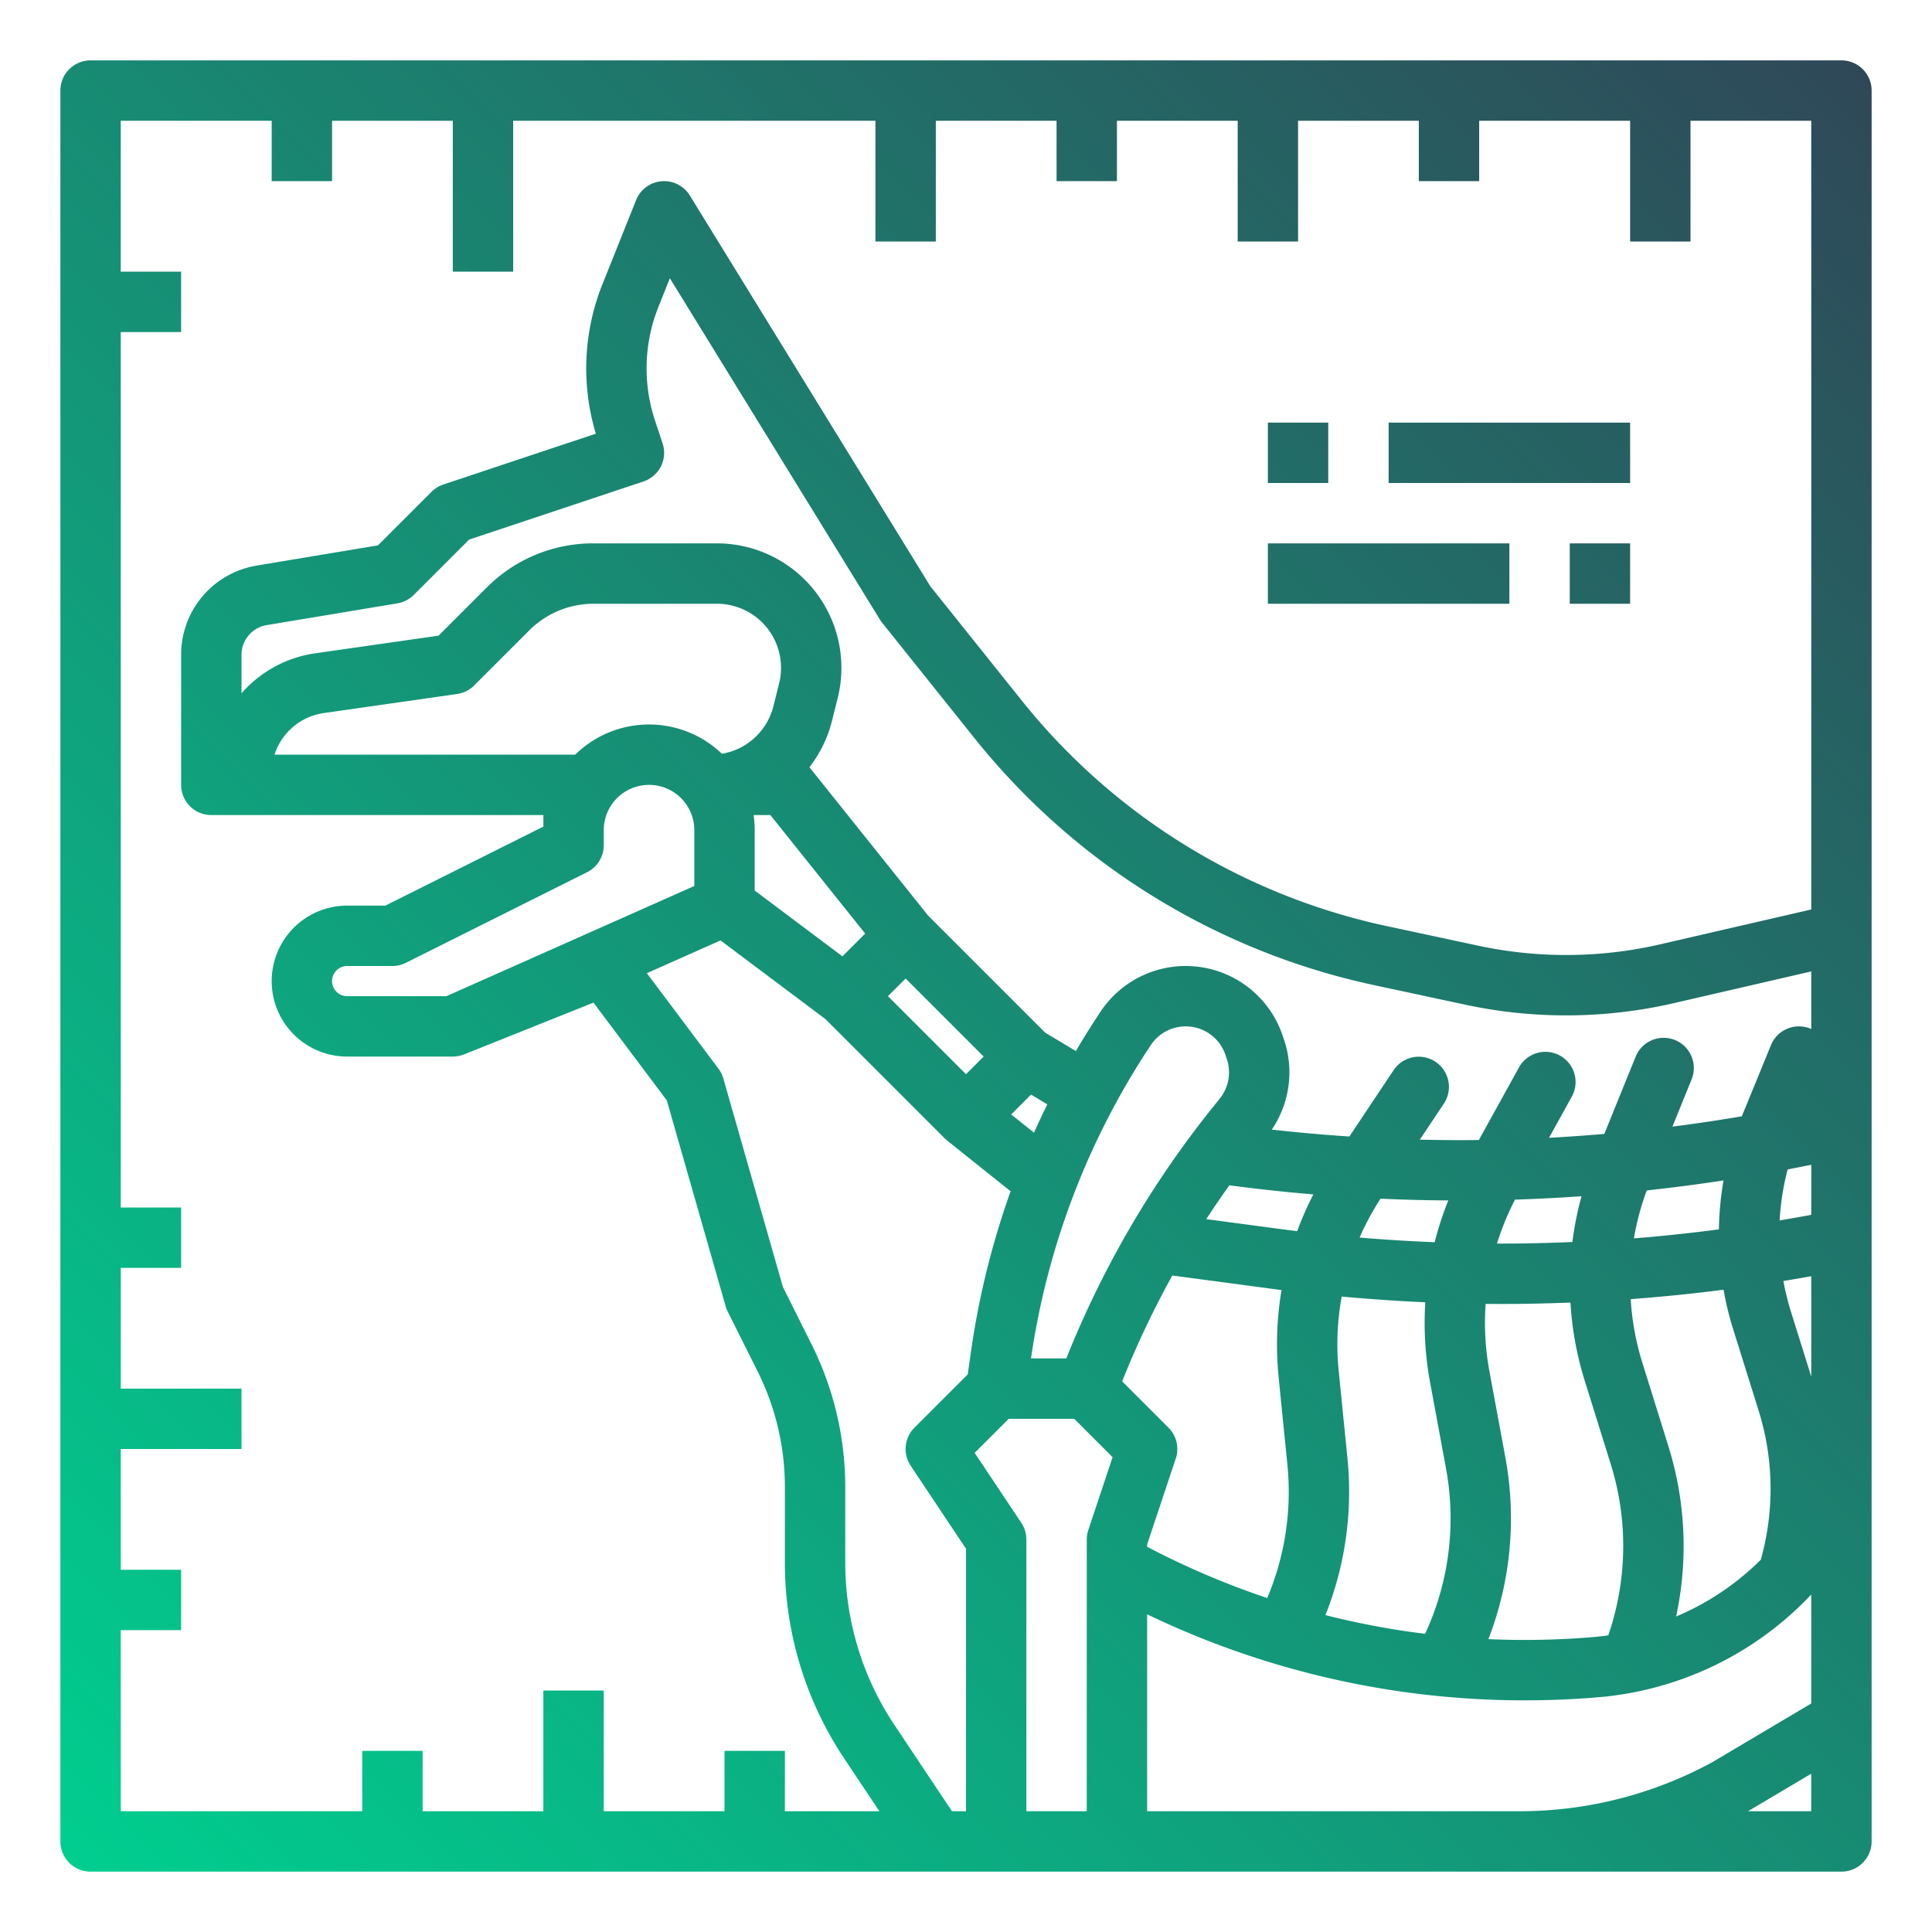 <?xml version="1.0"?>
<svg xmlns="http://www.w3.org/2000/svg" xmlns:xlink="http://www.w3.org/1999/xlink" xmlns:svgjs="http://svgjs.com/svgjs" version="1.1" width="512" height="512" x="0" y="0" viewBox="0 0 512 512" style="enable-background:new 0 0 512 512" xml:space="preserve" class=""><g><defs xmlns="http://www.w3.org/2000/svg"><linearGradient id="linear-gradient" x1="18.343" y1="493.657" x2="493.657" y2="18.343" gradientUnits="userSpaceOnUse"><stop stop-opacity="1" stop-color="#00ce8f" offset="0"/><stop stop-opacity="1" stop-color="#2f4858" offset="1"/></linearGradient></defs><g xmlns="http://www.w3.org/2000/svg" id="gradient"><path d="M488,16H24a8,8,0,0,0-8,8V488a8,8,0,0,0,8,8H488a8,8,0,0,0,8-8V24A8,8,0,0,0,488,16ZM256.458,364.228l-14.115,14.115a8,8,0,0,0-1,10.095L256,410.422V480h-3.719l-15.239-22.859A77.414,77.414,0,0,1,224,414.066V394a84.663,84.663,0,0,0-8.894-37.674l-7.618-15.237-15.8-55.285a7.989,7.989,0,0,0-1.292-2.6l-18.976-25.3,19.533-8.681,27.788,20.841,31.6,31.6.015.013c.058.058.123.11.183.166.145.136.29.271.443.394l.018.017L267.821,315.7a217.15,217.15,0,0,0-10.452,42.151ZM199.71,216h4.445l25.125,31.406-6.03,6.031L200,236V220A28.076,28.076,0,0,0,199.71,216Zm6.759-34.881-1.5,6a16.966,16.966,0,0,1-13.648,12.641,27.935,27.935,0,0,0-38.893.238H72.752a16.1,16.1,0,0,1,12.99-11.021l35.39-5.059a8,8,0,0,0,4.525-2.263l14.63-14.63A24.159,24.159,0,0,1,157.25,160h32.73a16.984,16.984,0,0,1,16.489,21.119Zm-50.891,50.036A8,8,0,0,0,160,224v-4a12,12,0,0,1,24,0v14.8L118.3,264H92a4,4,0,0,1,0-8h12a7.994,7.994,0,0,0,3.578-.845ZM235.314,264,240,259.314,260.686,280,256,284.686Zm53.1,141.47A8,8,0,0,0,288,408v72H272V408a8,8,0,0,0-1.344-4.438L258.294,385.02l9.019-9.02h17.374l10.16,10.161Zm-5.738-45.693-.09.223h-9.359a202.466,202.466,0,0,1,31.759-83.053h0a11.109,11.109,0,0,1,19.782,2.648l.357,1.073a11.067,11.067,0,0,1-1.863,10.452l-2.128,2.658A260.37,260.37,0,0,0,282.673,359.777Zm-14.7-64.44,5.263-5.263,4.311,2.588c-1.22,2.483-2.4,4.983-3.528,7.511Zm57.82,18.78c7.381.984,14.819,1.786,22.252,2.413a86.817,86.817,0,0,0-4.273,9.737q-2.372-.289-4.787-.607l-19.315-2.578Q322.635,318.535,325.8,314.117Zm-28.269,51.6a244.723,244.723,0,0,1,13.153-27.695l26.2,3.5q1.378.183,2.743.354a86.506,86.506,0,0,0-.786,22.938l2.328,23.282a72.383,72.383,0,0,1-5.337,35.4A216.334,216.334,0,0,1,304,409.909V409.3l7.589-22.768a8,8,0,0,0-1.932-8.187l-12.27-12.27ZM480,480H463.231L480,470.049Zm0-28.556-26.3,15.6A106.93,106.93,0,0,1,402.772,480H304V427.809a230.677,230.677,0,0,0,100.051,22.8q9.674,0,19.4-.807A87.6,87.6,0,0,0,480,422.567ZM357.09,386.5l-2.328-23.281a70.569,70.569,0,0,1,.807-19.62c7.388.678,14.791,1.193,22.15,1.517a86.438,86.438,0,0,0,1.249,21.116l4.254,23.008a72.754,72.754,0,0,1-5.553,43.736,214.387,214.387,0,0,1-26.415-4.951A88.342,88.342,0,0,0,357.09,386.5Zm3.219-58.535a70.378,70.378,0,0,1,5.546-10.3q8.922.405,17.954.465A86.733,86.733,0,0,0,380.2,329.2C373.593,328.934,366.95,328.529,360.309,327.968Zm37.464,17.6c6.128,0,12.279-.13,18.414-.374a86.405,86.405,0,0,0,3.743,20.587l6.967,22.336a72.757,72.757,0,0,1-.689,45.269c-1.356.192-2.717.354-4.085.468a216.986,216.986,0,0,1-27.676.537,88.787,88.787,0,0,0,4.508-48.055L394.7,363.327a70.552,70.552,0,0,1-.988-17.785C395.066,345.554,396.418,345.567,397.773,345.567Zm-1.057-16.008a70.465,70.465,0,0,1,4.784-11.645q8.764-.276,17.62-.9a86.729,86.729,0,0,0-2.425,12.133C410.039,329.431,403.364,329.575,396.716,329.559Zm60.045,12.233a83.15,83.15,0,0,0,2.53,10.418l6.76,21.621a69.321,69.321,0,0,1,.573,39.518,70.642,70.642,0,0,1-22.435,15.045,88.779,88.779,0,0,0-2.018-45.041l-6.966-22.336a70.438,70.438,0,0,1-3.049-16.73C440.358,343.677,448.587,342.843,456.761,341.792Zm-23.756-13.614a70.557,70.557,0,0,1,3.4-12.7q10.183-1.1,20.344-2.651a84.223,84.223,0,0,0-1.221,12.975C448.042,326.779,440.517,327.585,433.005,328.178Zm47,36.651-5.439-17.394a67.388,67.388,0,0,1-1.953-7.957q3.678-.6,7.392-1.274Zm0-42.883q-4.212.789-8.387,1.484a68.023,68.023,0,0,1,2.13-13.518q3.143-.6,6.257-1.239Zm0-49.235c-.083-.036-.16-.08-.245-.114a8,8,0,0,0-10.434,4.372l-7.582,18.517c-.047.114-.086.23-.132.344q-9.146,1.56-18.4,2.739l5.071-12.5a8,8,0,1,0-14.827-6.013L425.159,300.5q-7.324.632-14.645,1.024l6.108-11.051a8,8,0,0,0-14-7.739l-10.712,19.383q-7.829.088-15.639-.094l6.389-9.583a8,8,0,0,0-13.312-8.876L357.6,301.181q-10.272-.675-20.559-1.828a26.986,26.986,0,0,0,3.263-23.744l-.357-1.073a27.109,27.109,0,0,0-48.274-6.464q-3.425,5.136-6.549,10.474l-8.161-4.9-30.993-30.993L214.5,203.316A32.975,32.975,0,0,0,220.491,191l1.5-5.987A32.993,32.993,0,0,0,189.98,144H157.25a39.729,39.729,0,0,0-28.277,11.713l-12.744,12.745L83.478,173.14A31.941,31.941,0,0,0,64,183.737V173.554a7.976,7.976,0,0,1,6.685-7.891l34.63-5.771a8.007,8.007,0,0,0,4.342-2.235l14.664-14.665,46.209-15.4a8,8,0,0,0,5.059-10.119l-1.983-5.95a44,44,0,0,1,.888-30.216l3.027-7.569,55.666,90.456a7.933,7.933,0,0,0,.566.806l24.615,30.768a185.332,185.332,0,0,0,105.6,65.266l24.581,5.268a127.267,127.267,0,0,0,54.929-.432L480,257.441Zm0-31.69-40.117,9.257a111.182,111.182,0,0,1-47.979.377l-24.58-5.267a169.294,169.294,0,0,1-96.462-59.617l-24.307-30.383L182.813,51.808a8,8,0,0,0-14.241,1.22l-8.933,22.334a60.018,60.018,0,0,0-1.734,39.571L117.47,128.41a8.018,8.018,0,0,0-3.127,1.933L100.156,144.53l-32.1,5.35A23.925,23.925,0,0,0,48,173.554V208a8,8,0,0,0,8,8h88v3.056L102.111,240H92a20,20,0,0,0,0,40h28a7.928,7.928,0,0,0,.8-.042c.085-.009.17-.025.255-.037.179-.024.358-.048.536-.085.1-.02.2-.048.3-.072.16-.039.319-.078.476-.127.1-.033.208-.071.312-.108s.2-.063.292-.1l34.308-13.723,19.434,25.913,15.6,54.58a8,8,0,0,0,.537,1.38l7.951,15.9A68.588,68.588,0,0,1,208,394v20.068a93.364,93.364,0,0,0,15.729,51.95L233.052,480H208V464H192v16H160V448H144v32H112V464H96v16H32V432H48V416H32V384H64V368H32V336H48V320H32V88H48V72H32V32H72V48H88V32h32V72h16V32h96V64h16V32h32V48h16V32h32V64h16V32h32V48h16V32h40V64h16V32h32ZM352,128H336V112h16Zm16-16h64v16H368Zm-32,32h64v16H336Zm80,0h16v16H416Z" style="fill:url(#linear-gradient)" fill=""/></g></g></svg>
